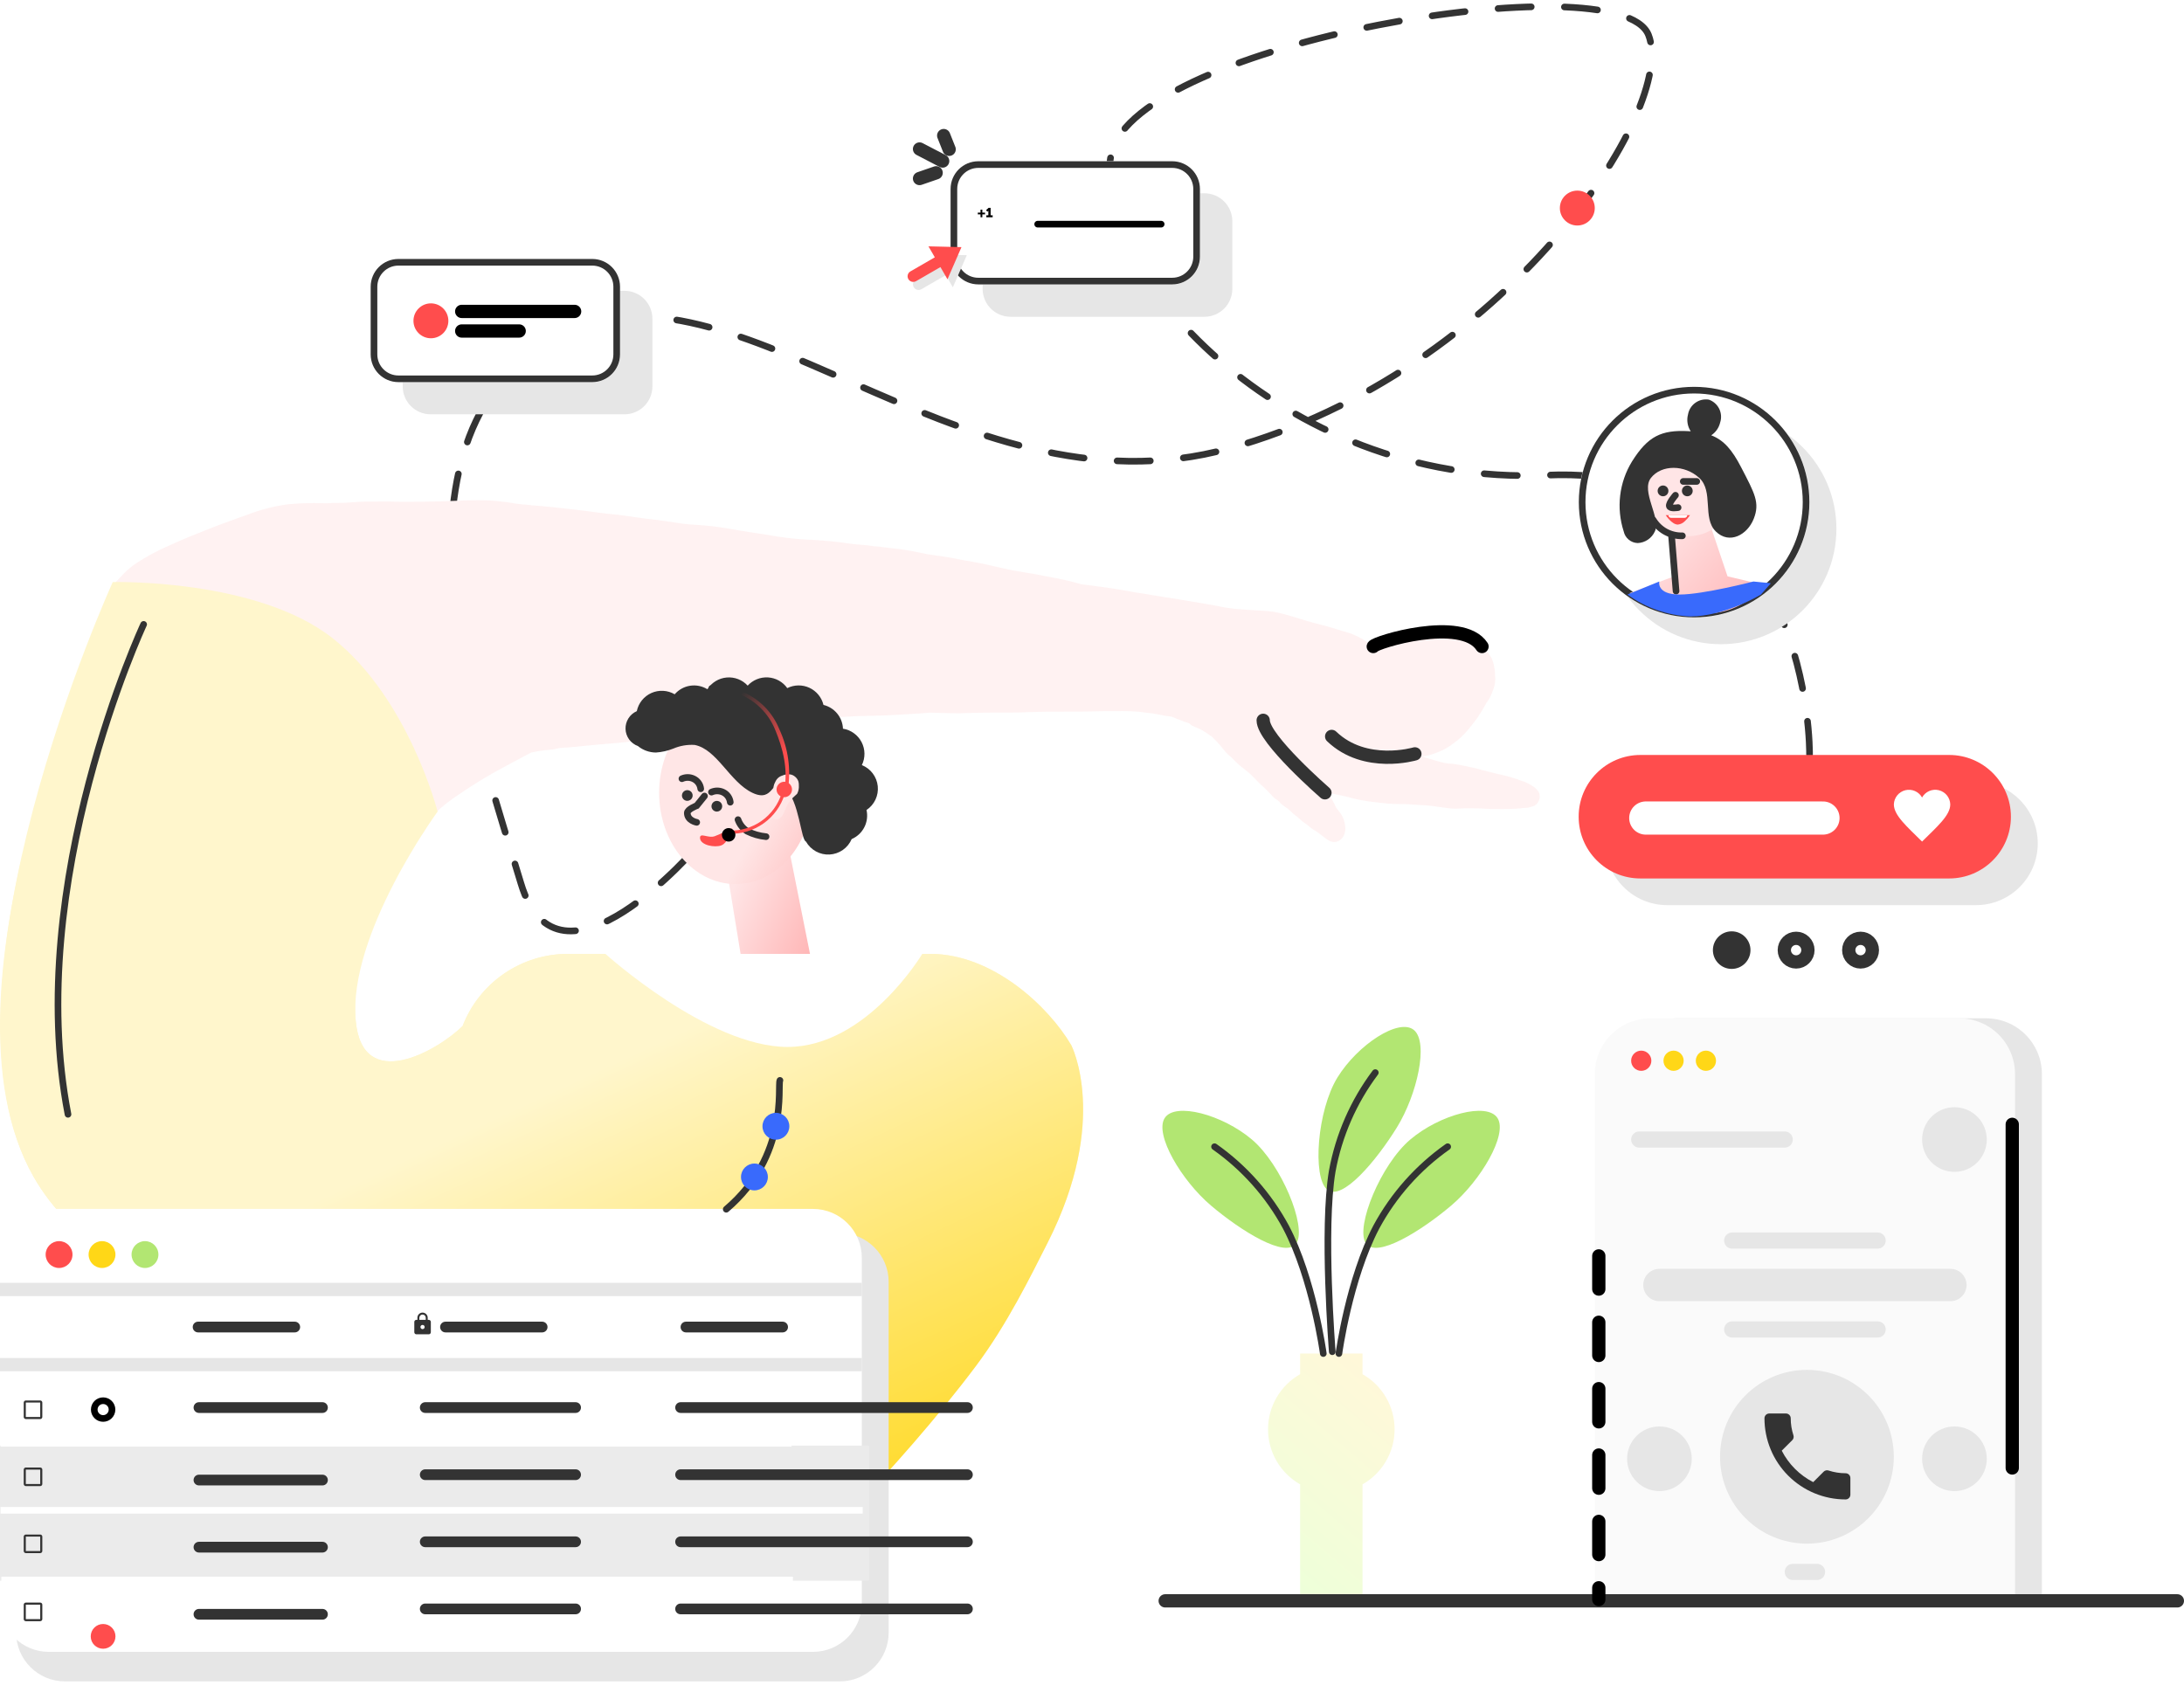 <svg width="329" height="257" viewBox="0 0 329 257" fill="none" xmlns="http://www.w3.org/2000/svg">
<path d="M272.592 113.648C272.592 113.648 273.199 69.766 232.959 71.586C192.719 73.406 163.598 39.636 167.44 23.053C171.282 6.47 243.879 -5.864 248.328 5.258C252.777 16.379 226.69 56.015 185.235 67.542C143.78 79.069 109.201 34.984 82.508 51.364C55.815 67.744 72.802 114.051 78.464 133.06C84.126 152.068 105.157 127.398 105.157 127.398" stroke="#333333" stroke-linecap="round" stroke-dasharray="5 5"/>
<path d="M200.779 126.845C200.552 126.811 200.334 126.73 200.139 126.609C199.958 126.487 199.77 126.364 199.596 126.228C199.208 125.921 198.81 125.623 198.415 125.331C198.31 125.266 198.205 125.204 198.094 125.141C197.858 124.989 197.624 124.842 197.396 124.675C197.274 124.586 197.178 124.464 197.056 124.375C196.961 124.302 196.867 124.225 196.772 124.151C196.511 123.993 196.264 123.812 196.036 123.611C195.77 123.353 195.489 123.111 195.195 122.885C194.949 122.707 194.716 122.51 194.499 122.297C194.321 122.114 194.132 121.944 193.932 121.787C193.64 121.607 193.361 121.406 193.098 121.187C192.934 121.041 192.78 120.883 192.638 120.715C192.598 120.672 192.553 120.633 192.506 120.598C192.241 120.435 191.994 120.245 191.77 120.031C191.581 119.831 191.388 119.628 191.2 119.428C190.968 119.176 190.727 118.936 190.476 118.702C190.224 118.469 189.968 118.251 189.731 118.012C189.258 117.531 188.793 117.038 188.305 116.569C188.054 116.326 187.756 116.122 187.478 115.904C187.242 115.716 187.003 115.53 186.769 115.335C186.534 115.139 186.307 114.899 186.074 114.684C185.841 114.47 185.616 114.189 185.349 113.974C185.083 113.774 184.84 113.546 184.624 113.293C184.323 112.926 184.024 112.557 183.728 112.193C183.467 111.889 183.185 111.601 182.902 111.323C182.762 111.187 182.626 111.047 182.491 110.903C182.459 110.891 182.428 110.877 182.399 110.861L182.263 110.779C182.185 110.735 182.112 110.674 182.037 110.627C181.897 110.531 181.757 110.431 181.617 110.335C181.319 110.141 181.012 109.963 180.697 109.802C180.422 109.665 180.127 109.566 179.842 109.447C179.667 109.375 179.502 109.282 179.35 109.169C179.276 109.112 179.21 109.044 179.157 108.967L179.129 108.958C178.878 108.885 178.633 108.81 178.393 108.715C178.194 108.637 177.985 108.564 177.786 108.482C177.586 108.4 177.398 108.348 177.21 108.271C177.005 108.186 176.81 108.083 176.604 108.003C176.201 107.906 175.787 107.891 175.381 107.81C174.976 107.729 174.572 107.651 174.169 107.576C173.726 107.491 173.278 107.436 172.831 107.387C172.601 107.358 172.376 107.34 172.151 107.303C171.951 107.274 171.751 107.237 171.547 107.222C169.851 107.1 168.144 107.117 166.444 107.141L166.154 107.148H166.206H166.134H166.124C165.703 107.159 165.276 107.168 164.856 107.178C164.926 107.178 164.992 107.178 165.066 107.171C164.261 107.19 163.455 107.204 162.648 107.204C161.971 107.204 161.294 107.204 160.617 107.204C159.235 107.204 157.848 107.222 156.466 107.248C156.532 107.248 156.598 107.248 156.664 107.241C155.053 107.278 153.44 107.356 151.828 107.356C150.346 107.356 148.867 107.356 147.389 107.378C147.005 107.386 146.617 107.393 146.233 107.407C145.685 107.426 145.134 107.447 144.587 107.456C144.107 107.456 143.63 107.448 143.149 107.444C142.168 107.432 141.185 107.381 140.206 107.366H139.995C139.622 107.403 139.249 107.436 138.874 107.464C137.927 107.53 136.981 107.586 136.035 107.634C135.155 107.683 134.274 107.739 133.392 107.777C132.43 107.818 131.464 107.83 130.503 107.849H130.595C130.326 107.849 130.055 107.855 129.785 107.867C128.839 107.896 127.903 107.955 126.96 108.004C126.54 108.024 126.117 108.044 125.693 108.065L123.695 108.295C122.733 108.405 121.768 108.524 120.803 108.625C119.802 108.73 118.799 108.821 117.797 108.92C115.875 109.108 113.959 109.356 112.05 109.656C111.075 109.807 110.099 109.963 109.115 110.069C108.131 110.175 107.159 110.251 106.171 110.329C105.184 110.407 104.174 110.505 103.179 110.644C102.185 110.783 101.164 110.935 100.152 111.065C99.253 111.182 98.357 111.297 97.455 111.401C96.453 111.519 95.451 111.661 94.448 111.778C92.574 112.003 90.689 112.1 88.814 112.293C87.822 112.398 86.832 112.496 85.842 112.585C85.378 112.625 84.912 112.633 84.455 112.677C84.034 112.714 83.649 112.874 83.23 112.921C82.812 112.969 82.389 112.983 81.969 113.036C81.525 113.088 81.085 113.169 80.645 113.246C80.426 113.287 80.207 113.334 79.988 113.385C78.176 114.358 76.348 115.3 74.551 116.303C72.388 117.512 70.31 118.861 68.275 120.273C66.994 121.168 65.808 122.193 64.738 123.332C64.614 123.481 64.492 123.634 64.374 123.788C64.366 124.305 64.209 124.808 63.921 125.238C63.739 125.544 63.473 125.79 63.154 125.949C62.835 126.107 62.477 126.17 62.124 126.13C61.798 126.05 61.481 125.938 61.178 125.796C59.831 125.179 58.541 124.465 57.257 123.737C55.823 122.923 54.392 122.103 52.977 121.263C50.074 119.544 47.175 117.82 44.316 116.024C41.458 114.227 38.655 112.289 35.933 110.274C33.238 108.312 30.656 106.198 28.201 103.943C27.037 102.857 25.888 101.751 24.726 100.663C23.594 99.612 22.385 98.647 21.256 97.59C20.015 96.46 18.91 95.189 17.966 93.8C17.444 93.025 17.083 92.152 16.904 91.234C16.858 90.984 16.837 90.729 16.843 90.474C16.811 90.434 16.781 90.393 16.754 90.349C16.547 90.016 16.472 89.618 16.543 89.233C16.59 88.922 16.698 88.623 16.859 88.353C16.972 88.19 17.098 88.037 17.236 87.894C17.361 87.765 17.495 87.639 17.617 87.505C17.89 87.222 18.156 86.933 18.426 86.648C18.936 86.098 19.495 85.595 20.097 85.146C21.837 83.957 23.692 82.944 25.633 82.122C27.555 81.231 29.523 80.453 31.489 79.673C32.473 79.285 33.465 78.915 34.459 78.556C35.405 78.212 36.345 77.861 37.298 77.532C39.247 76.78 41.278 76.258 43.349 75.976C44.329 75.871 45.313 75.825 46.292 75.798C46.642 75.788 46.991 75.784 47.344 75.784C48.01 75.784 48.676 75.799 49.341 75.818C49.544 75.798 49.748 75.785 49.953 75.779C50.507 75.762 51.062 75.76 51.621 75.754H51.788C52.845 75.713 53.902 75.594 54.96 75.572C55.556 75.558 56.147 75.565 56.74 75.565C57.272 75.565 57.805 75.536 58.337 75.543C58.869 75.55 59.388 75.584 59.904 75.594C60.421 75.605 60.956 75.602 61.487 75.602C62.578 75.602 63.673 75.584 64.767 75.562C64.689 75.562 64.611 75.562 64.534 75.562C65.14 75.548 65.745 75.538 66.354 75.528H66.339C67.51 75.503 68.683 75.439 69.855 75.399C70.577 75.374 71.3 75.355 72.025 75.355C72.4 75.355 72.777 75.355 73.153 75.373C74.129 75.402 75.109 75.495 76.074 75.617C76.581 75.678 77.085 75.772 77.587 75.853C78.09 75.934 78.596 75.981 79.103 76.023C79.46 76.056 79.833 76.075 80.192 76.136L80.385 76.148C82.237 76.278 84.086 76.493 85.931 76.699C86.874 76.803 87.813 76.917 88.749 77.04C89.75 77.172 90.752 77.316 91.758 77.421C92.247 77.469 92.736 77.513 93.219 77.572C93.722 77.632 94.225 77.701 94.727 77.776C95.607 77.905 96.487 78.035 97.371 78.142C98.273 78.247 99.178 78.352 100.077 78.487C100.976 78.621 101.893 78.767 102.81 78.889C103.784 79.015 104.764 79.055 105.743 79.13C106.723 79.204 107.685 79.318 108.649 79.46C109.595 79.596 110.535 79.767 111.475 79.933C112.415 80.099 113.367 80.236 114.314 80.38C115.234 80.521 116.152 80.676 117.072 80.823C117.992 80.971 118.899 81.072 119.817 81.164C120.763 81.257 121.709 81.298 122.655 81.349C123.524 81.396 124.386 81.471 125.251 81.549C126.116 81.627 126.996 81.759 127.87 81.881C128.34 81.947 128.816 82.002 129.286 82.04L129.645 82.066C129.771 82.068 129.897 82.077 130.022 82.094C130.259 82.115 130.496 82.136 130.735 82.165C131.068 82.21 131.403 82.253 131.737 82.307C131.866 82.307 131.994 82.312 132.121 82.322C132.331 82.332 132.542 82.366 132.746 82.394C133.166 82.454 133.596 82.516 134.021 82.56C135.545 82.701 137.059 82.933 138.555 83.256C139.339 83.433 140.126 83.581 140.921 83.677C141.797 83.787 142.67 83.913 143.539 84.082C143.939 84.16 144.334 84.238 144.733 84.319C145.208 84.424 145.68 84.482 146.157 84.563C147.169 84.742 148.179 84.951 149.177 85.181C150.146 85.403 151.112 85.636 152.084 85.828C152.487 85.909 152.89 85.994 153.297 86.053C153.792 86.127 154.28 86.219 154.769 86.308C155.189 86.386 155.616 86.446 156.038 86.518C156.515 86.61 156.99 86.703 157.461 86.798C158.407 86.987 159.354 87.135 160.289 87.349C161.18 87.553 162.061 87.783 162.936 88.028C164.679 88.269 166.431 88.455 168.165 88.744C169.16 88.907 170.151 89.088 171.143 89.261C171.579 89.339 172.015 89.398 172.451 89.464C172.888 89.53 173.335 89.615 173.778 89.69C174.703 89.842 175.631 89.982 176.56 90.13C177.439 90.27 178.32 90.413 179.2 90.569C180.057 90.717 180.923 90.854 181.781 91.005C182.24 91.086 182.701 91.165 183.16 91.256C183.637 91.349 184.106 91.449 184.592 91.525C185.046 91.599 185.501 91.666 185.958 91.718C186.439 91.77 186.919 91.807 187.405 91.837C188.358 91.9 189.316 91.951 190.27 92.015C190.747 92.048 191.227 92.082 191.7 92.148C192.183 92.219 192.661 92.318 193.132 92.444C194.001 92.674 194.863 92.917 195.717 93.195C196.109 93.324 196.505 93.449 196.904 93.561C197.285 93.666 197.67 93.761 198.05 93.876C198.471 93.995 198.891 94.101 199.312 94.204C199.807 94.326 200.291 94.46 200.783 94.614C201.245 94.758 201.703 94.917 202.17 95.047C202.621 95.169 203.068 95.291 203.505 95.451C203.913 95.606 204.312 95.783 204.7 95.983C205.128 96.202 205.521 96.471 205.941 96.696C206.175 96.808 206.4 96.937 206.616 97.081C206.659 97.112 206.704 97.144 206.748 97.178C206.836 97.164 206.921 97.145 207.006 97.121C207.382 96.974 207.749 96.804 208.104 96.611C208.45 96.44 208.805 96.289 209.169 96.16C209.612 95.991 210.067 95.852 210.53 95.745C210.981 95.65 211.432 95.575 211.887 95.5C212.791 95.342 213.704 95.237 214.62 95.185H214.781H214.942C215.036 95.18 215.13 95.178 215.224 95.178C215.446 95.178 215.668 95.19 215.888 95.213C215.979 95.224 216.07 95.234 216.161 95.248C216.395 95.255 216.628 95.272 216.861 95.3C217.071 95.325 217.281 95.352 217.492 95.391C217.746 95.44 217.998 95.502 218.246 95.577C218.396 95.619 218.545 95.663 218.692 95.713C218.797 95.742 218.902 95.773 219.007 95.806L219.035 95.815L219.245 95.856C219.616 95.927 219.981 96.021 220.339 96.14C220.402 96.162 220.466 96.185 220.529 96.209C220.697 96.248 220.863 96.299 221.024 96.361C221.111 96.396 221.195 96.435 221.278 96.477C221.572 96.546 221.855 96.655 222.119 96.8C222.401 96.958 222.673 97.133 222.933 97.326C223.703 97.781 224.329 98.443 224.741 99.237C224.886 99.595 224.996 99.966 225.067 100.346C225.134 100.672 225.181 101.001 225.207 101.333C225.216 101.473 225.216 101.613 225.207 101.753C225.236 101.93 225.25 102.108 225.249 102.286C225.247 102.611 225.21 102.935 225.137 103.252C225.101 103.422 225.041 103.589 224.989 103.751C224.927 103.951 224.857 104.143 224.779 104.335C224.648 104.666 224.496 104.988 224.324 105.299C224.219 105.478 224.087 105.64 223.965 105.813L223.892 105.919C223.809 106.094 223.716 106.266 223.618 106.434C223.46 106.703 223.294 106.966 223.132 107.235C222.979 107.486 222.828 107.742 222.662 107.985C222.284 108.535 221.87 109.062 221.441 109.579C221.216 109.857 220.994 110.138 220.75 110.4C220.54 110.625 220.322 110.841 220.1 111.054C219.779 111.357 219.439 111.638 219.082 111.895C218.703 112.189 218.308 112.46 217.898 112.709C217.692 112.831 217.48 112.942 217.262 113.042C217.059 113.136 216.852 113.219 216.641 113.301C216.224 113.473 215.798 113.624 215.366 113.752C214.998 113.862 214.618 113.928 214.234 113.947H214.154C214.586 114.102 215.033 114.218 215.47 114.351C215.874 114.472 216.277 114.591 216.68 114.708C216.845 114.748 217.008 114.792 217.172 114.837C217.431 114.912 217.696 114.967 217.964 115.002C218.211 115.032 218.462 115.032 218.71 115.062C219.143 115.119 219.578 115.184 220.011 115.257C220.674 115.369 221.328 115.542 221.986 115.678C222.396 115.763 222.799 115.881 223.202 115.993C223.605 116.106 223.986 116.196 224.378 116.293C224.803 116.4 225.228 116.505 225.654 116.608C226.009 116.692 226.366 116.756 226.722 116.848C227.353 117.011 227.963 117.203 228.583 117.393L228.544 117.381L228.675 117.422L228.565 117.406C228.793 117.482 229.017 117.566 229.245 117.645C229.481 117.713 229.713 117.797 229.938 117.896C230.11 117.977 230.278 118.067 230.44 118.166C230.933 118.409 231.367 118.755 231.715 119.179C231.872 119.436 231.953 119.732 231.947 120.033C231.941 120.333 231.849 120.626 231.683 120.876C231.596 121.021 231.482 121.148 231.347 121.249C231.207 121.367 231.041 121.45 230.863 121.493C230.826 121.505 230.792 121.515 230.758 121.523C230.562 121.571 230.37 121.645 230.17 121.678C229.922 121.715 229.671 121.732 229.42 121.727C229.22 121.765 229.018 121.791 228.815 121.803C228.306 121.841 227.795 121.865 227.283 121.877H227.295H227.17H227.125C226.831 121.882 226.54 121.889 226.244 121.889C225.949 121.889 225.678 121.874 225.394 121.874C224.821 121.881 224.251 121.863 223.679 121.837C223.398 121.823 223.113 121.789 222.832 121.786C222.573 121.778 222.315 121.778 222.056 121.778C221.572 121.778 221.091 121.778 220.609 121.778H220.651H220.603H220.586C220.139 121.795 219.694 121.832 219.245 121.835C218.861 121.839 218.478 121.809 218.099 121.744C217.784 121.691 217.468 121.666 217.146 121.622C216.823 121.577 216.532 121.536 216.228 121.488C215.607 121.388 214.981 121.325 214.352 121.3C213.972 121.285 213.594 121.267 213.217 121.237C212.769 121.207 212.327 121.163 211.875 121.149C210.95 121.122 210.018 121.141 209.098 121.067C208.666 121.031 208.236 120.982 207.807 120.926C207.378 120.869 206.961 120.837 206.546 120.782C205.583 120.655 204.629 120.475 203.687 120.242C203.247 120.131 202.815 120.005 202.367 119.912C201.919 119.82 201.505 119.716 201.068 119.635C200.688 119.564 200.305 119.503 199.922 119.444C200.014 119.55 200.106 119.655 200.195 119.767L200.19 119.76L200.204 119.779L200.225 119.803L200.234 119.813L200.239 119.821L200.255 119.841L200.274 119.864L200.255 119.841C200.445 120.083 200.611 120.343 200.751 120.618C200.817 120.747 200.88 120.88 200.955 121.007C201.038 121.16 201.108 121.321 201.165 121.486C201.236 121.618 201.318 121.745 201.41 121.863C201.629 122.106 201.83 122.365 202.011 122.637C202.182 122.9 202.32 123.182 202.422 123.478C202.518 123.771 202.588 124.071 202.633 124.376C202.675 124.664 202.673 124.958 202.626 125.245C202.583 125.548 202.475 125.838 202.311 126.096C202.154 126.332 201.942 126.528 201.693 126.665C201.478 126.785 201.236 126.85 200.99 126.854C200.919 126.858 200.849 126.856 200.779 126.845ZM200.196 124.693C200.196 124.738 200.196 124.782 200.196 124.825C200.196 124.779 200.196 124.733 200.196 124.687V124.693ZM201.486 121.976C201.471 121.955 201.454 121.934 201.436 121.914L201.486 121.976ZM220.435 121.792C220.484 121.792 220.533 121.792 220.582 121.792H220.435ZM229.117 117.613L229.079 117.603L229.117 117.613ZM64.171 115.634C64.243 115.64 64.317 115.64 64.389 115.634H64.171ZM200.448 113.335C200.486 113.335 200.527 113.335 200.568 113.335H200.448ZM166.262 107.143H166.347H166.262ZM194.608 102.868L194.782 102.933L194.61 102.85L194.608 102.868ZM190.381 100.711H190.395C190.367 100.7 190.34 100.693 190.313 100.684L190.381 100.711ZM208.097 98.454V98.447L208.085 98.454H208.097ZM205.883 96.685L205.815 96.65L205.883 96.685ZM19.217 90.109C19.217 90.06 19.219 90.011 19.224 89.961L19.179 90.015L19.212 90.1L19.217 90.109ZM51.381 75.76H51.463H51.381ZM66.438 75.526H66.567H66.438ZM228.447 117.372L228.527 117.398L228.447 117.372Z" fill="#FFF2F2"/>
<path d="M68.553 225.402V203.615C50.261 202.418 16.55 197.443 5.056 177.276C-11.02 149.064 16.38 91.128 16.38 91.128C16.38 91.128 35.894 91.785 47.32 100.835C58.745 109.884 62.082 127.327 62.082 127.327C62.082 127.327 52.375 140.775 53.588 153.819C54.604 164.738 65.821 158.368 69.687 154.58C70.922 151.379 73.098 148.627 75.928 146.686C78.757 144.745 82.109 143.706 85.54 143.706H140.136C149.518 143.706 157.93 151.59 161.372 157.457C161.372 157.457 167.186 168.714 157.833 187.183C155.252 192.28 151.681 199.567 147.015 205.79C135.04 221.751 119.108 236.932 119.108 236.932L68.553 225.402Z" fill="#FFF6CC"/>
<path d="M68.553 225.401V203.612C50.261 202.415 16.55 197.44 5.056 177.272C-11.019 149.063 16.987 87.689 16.987 87.689C16.987 87.689 38.725 87.133 50.151 96.183C61.576 105.232 65.92 122.269 65.92 122.269C65.92 122.269 52.376 140.773 53.589 153.815C54.605 164.732 65.821 158.365 69.687 154.577C70.922 151.376 73.098 148.624 75.928 146.684C78.758 144.743 82.109 143.704 85.54 143.705H140.139C149.52 143.705 157.933 151.589 161.375 157.455C161.375 157.455 167.19 168.713 157.836 187.181C155.256 192.279 151.684 199.566 147.018 205.789C135.044 221.751 119.113 236.931 119.113 236.931L68.553 225.401Z" fill="url(#paint0_linear)"/>
<path d="M108.189 123.077C109.098 128.64 111.828 145.322 111.828 145.322H122.341L117.49 121.056L108.189 123.077Z" fill="url(#paint1_linear)"/>
<path d="M110.817 133.189C117.183 133.189 122.343 127.033 122.343 119.438C122.343 111.844 117.183 105.688 110.817 105.688C104.451 105.688 99.291 111.844 99.291 119.438C99.291 127.033 104.451 133.189 110.817 133.189Z" fill="url(#paint2_linear)"/>
<path d="M91.202 143.705C91.202 143.705 106.704 157.725 118.635 157.725C130.566 157.725 138.93 143.705 138.93 143.705H91.202Z" fill="white"/>
<path d="M206.87 97.398C207.072 96.79 220.222 92.747 223.25 97.398" stroke="black" stroke-width="2" stroke-linecap="round"/>
<path d="M213.139 113.573C213.139 113.573 205.657 115.798 200.602 110.945" stroke="#333333" stroke-width="2" stroke-linecap="round"/>
<path d="M199.59 119.438C199.59 119.438 190.288 111.349 190.288 108.518" stroke="#333333" stroke-width="2" stroke-linecap="round"/>
<path d="M121.425 126.792C120.656 126.582 120.411 120.717 118.299 118.732C117.192 117.691 116.817 118.345 116.245 118.999C115.707 119.613 114.996 120.225 113.344 119.439C109.932 117.817 108.039 112.896 104.647 112.227C103.547 112.156 102.445 112.344 101.431 112.776C100.592 113.111 99.705 113.312 98.803 113.372C97.814 113.365 96.858 113.02 96.094 112.393C95.562 112.2 95.1 111.851 94.768 111.393C94.436 110.935 94.249 110.387 94.231 109.821C94.213 109.256 94.366 108.698 94.668 108.219C94.97 107.741 95.409 107.364 95.928 107.137C96.051 106.539 96.315 105.979 96.698 105.503C97.081 105.027 97.572 104.649 98.129 104.401C98.688 104.153 99.297 104.041 99.906 104.075C100.516 104.109 101.109 104.287 101.636 104.596C102.233 103.905 103.056 103.448 103.959 103.309C104.861 103.169 105.784 103.356 106.561 103.835C106.877 103.338 107.303 102.92 107.806 102.613C108.309 102.307 108.876 102.12 109.463 102.068C110.049 102.016 110.64 102.099 111.19 102.311C111.739 102.523 112.232 102.859 112.631 103.293C113.019 102.87 113.496 102.54 114.027 102.326C114.559 102.112 115.131 102.02 115.703 102.055C116.275 102.091 116.832 102.255 117.332 102.533C117.833 102.812 118.265 103.199 118.596 103.667C119.113 103.409 119.682 103.27 120.259 103.262C120.837 103.254 121.409 103.376 121.933 103.619C122.458 103.862 122.92 104.221 123.287 104.668C123.653 105.114 123.914 105.638 124.05 106.199C124.862 106.396 125.588 106.852 126.117 107.498C126.647 108.144 126.952 108.944 126.986 109.779C127.579 109.874 128.142 110.106 128.629 110.458C129.116 110.81 129.514 111.271 129.791 111.804C130.068 112.338 130.216 112.929 130.223 113.53C130.23 114.13 130.097 114.725 129.832 115.265C130.482 115.525 131.049 115.958 131.471 116.517C131.892 117.075 132.153 117.739 132.226 118.435C132.298 119.132 132.178 119.835 131.88 120.468C131.582 121.101 131.116 121.641 130.534 122.029C130.73 122.906 130.615 123.824 130.206 124.624C129.797 125.424 129.122 126.056 128.297 126.41C128.015 127.069 127.555 127.636 126.968 128.047C126.381 128.458 125.691 128.696 124.976 128.736C124.26 128.776 123.548 128.615 122.92 128.271C122.291 127.928 121.771 127.415 121.418 126.792H121.425ZM107.177 121.462C107.177 121.302 107.225 121.146 107.314 121.013C107.402 120.88 107.529 120.776 107.676 120.715C107.824 120.654 107.987 120.638 108.144 120.669C108.3 120.7 108.444 120.777 108.557 120.89C108.67 121.003 108.747 121.147 108.779 121.304C108.81 121.461 108.794 121.623 108.733 121.771C108.671 121.919 108.568 122.045 108.435 122.134C108.302 122.223 108.146 122.27 107.986 122.27C107.879 122.27 107.774 122.25 107.676 122.209C107.578 122.168 107.488 122.109 107.413 122.033C107.338 121.958 107.278 121.869 107.238 121.771C107.197 121.672 107.176 121.567 107.176 121.461L107.177 121.462ZM102.727 119.843C102.727 119.683 102.775 119.527 102.864 119.394C102.952 119.261 103.079 119.157 103.226 119.096C103.374 119.035 103.537 119.019 103.693 119.05C103.85 119.081 103.994 119.158 104.107 119.271C104.22 119.384 104.297 119.528 104.329 119.685C104.36 119.842 104.344 120.004 104.283 120.152C104.221 120.3 104.118 120.426 103.985 120.515C103.852 120.604 103.696 120.651 103.536 120.651C103.321 120.651 103.116 120.566 102.964 120.414C102.813 120.263 102.728 120.057 102.727 119.843Z" fill="#333333"/>
<path d="M111.174 123.483C111.43 124.207 111.921 124.824 112.569 125.236C113.456 125.676 114.416 125.95 115.401 126.045" stroke="#333333" stroke-linecap="round"/>
<path d="M106.125 119.924L104.953 121.379C104.953 121.379 103.537 121.919 103.537 122.471C103.537 123.644 104.953 123.887 104.953 123.887" stroke="#333333" stroke-linecap="round"/>
<path d="M110.31 124.797C110.31 124.797 109.693 126.959 108.679 127.353C107.664 127.747 105.559 127.325 105.458 126.314C105.357 125.302 106.681 126.362 107.697 125.967C108.712 125.571 110.31 124.797 110.31 124.797Z" fill="#FF4D4D"/>
<path d="M116.379 123.094C116.278 122.914 116.222 122.713 116.216 122.507C116.214 122.409 116.221 122.311 116.237 122.215C116.219 122.13 116.215 122.044 116.226 121.958C116.237 121.877 116.256 121.798 116.285 121.722L116.362 121.456C116.4 121.327 116.44 121.202 116.475 121.075C116.526 120.859 116.558 120.64 116.57 120.418C116.566 120.253 116.532 120.09 116.532 119.921V119.863C116.51 119.776 116.497 119.687 116.495 119.597C116.493 119.44 116.507 119.283 116.538 119.129C116.519 119.039 116.509 118.947 116.51 118.855C116.5 118.606 116.542 118.358 116.632 118.125C116.697 117.961 116.774 117.801 116.861 117.647C117.026 117.339 117.283 117.091 117.597 116.937C117.702 116.887 117.812 116.847 117.925 116.815C118.193 116.705 118.481 116.65 118.771 116.653C118.807 116.653 118.843 116.653 118.876 116.653C119.226 116.666 119.558 116.805 119.812 117.047C120.029 117.232 120.19 117.474 120.277 117.746C120.327 117.939 120.348 118.139 120.339 118.339C120.371 118.767 120.284 119.196 120.088 119.578C119.943 119.74 119.381 120.209 119.238 120.369C119.095 120.528 118.973 120.71 118.844 120.88C118.723 121.046 118.615 121.221 118.523 121.405C118.546 121.368 118.563 121.327 118.587 121.291C118.542 121.372 118.505 121.453 118.468 121.539C118.405 121.679 118.342 121.824 118.279 121.968C118.216 122.112 118.157 122.283 118.087 122.438C118.033 122.556 117.972 122.671 117.903 122.781C117.837 122.879 117.763 122.97 117.683 123.056C117.603 123.146 117.509 123.224 117.405 123.286C117.31 123.354 117.203 123.402 117.09 123.43C117.045 123.44 116.998 123.444 116.952 123.443C116.834 123.44 116.719 123.406 116.619 123.345C116.518 123.284 116.436 123.197 116.379 123.094ZM116.484 121.05C116.492 121.023 116.498 120.994 116.505 120.967L116.484 121.05Z" fill="#FFE6E6"/>
<path d="M117.648 119.112C117.631 119.112 118.118 119.112 118.1 119.112C117.929 119.091 118.072 119.242 118.1 119.112C118.808 115.888 117.858 112.561 116.798 110.007C116.314 108.787 115.587 107.677 114.662 106.745C113.737 105.814 112.632 105.08 111.415 104.588C110.031 104.05 108.562 103.761 107.078 103.733C106.904 103.727 106.77 103.617 106.777 103.487C106.793 103.415 106.836 103.352 106.897 103.31C106.957 103.268 107.032 103.251 107.105 103.261C108.683 103.291 110.243 103.6 111.714 104.171C112.997 104.687 114.163 105.457 115.14 106.436C116.117 107.415 116.885 108.582 117.398 109.866C118.748 112.749 119.19 115.973 118.667 119.112C118.637 119.228 117.795 119.112 117.648 119.112Z" fill="url(#paint3_linear)"/>
<path d="M118.144 120.102C118.788 120.102 119.309 119.581 119.309 118.938C119.309 118.294 118.788 117.773 118.144 117.773C117.501 117.773 116.98 118.294 116.98 118.938C116.98 119.581 117.501 120.102 118.144 120.102Z" fill="#FF4D4D"/>
<path d="M110.463 125.604C110.402 125.601 110.345 125.576 110.302 125.533C110.259 125.489 110.235 125.431 110.234 125.371C110.232 125.31 110.254 125.251 110.295 125.206C110.335 125.161 110.392 125.133 110.452 125.128C112.21 125.054 113.894 124.403 115.243 123.275C116.593 122.147 117.532 120.605 117.916 118.888C117.923 118.858 117.936 118.829 117.954 118.803C117.972 118.778 117.995 118.756 118.022 118.739C118.048 118.722 118.078 118.711 118.108 118.706C118.139 118.7 118.171 118.701 118.202 118.708C118.232 118.715 118.261 118.728 118.287 118.746C118.312 118.764 118.334 118.787 118.351 118.813C118.368 118.84 118.379 118.869 118.384 118.9C118.39 118.931 118.389 118.963 118.382 118.993C117.975 120.811 116.98 122.443 115.551 123.638C114.123 124.833 112.34 125.523 110.479 125.603L110.463 125.604Z" fill="#FF4D4D"/>
<path d="M109.764 126.788C110.325 126.788 110.78 126.332 110.78 125.771C110.78 125.21 110.325 124.754 109.764 124.754C109.202 124.754 108.747 125.21 108.747 125.771C108.747 126.332 109.202 126.788 109.764 126.788Z" fill="black"/>
<path d="M102.727 117.315C102.997 117.192 103.29 117.128 103.587 117.128C103.883 117.128 104.176 117.192 104.446 117.315C104.747 117.45 105.007 117.661 105.202 117.926C105.397 118.192 105.52 118.504 105.559 118.831" stroke="#333333" stroke-linecap="round"/>
<path d="M107.176 119.337C107.446 119.215 107.739 119.151 108.036 119.151C108.332 119.151 108.625 119.215 108.895 119.337C109.196 119.473 109.456 119.684 109.651 119.949C109.846 120.215 109.969 120.527 110.008 120.854" stroke="#333333" stroke-linecap="round"/>
<path d="M126.51 185.766H9.786C5.721 185.766 2.427 189.061 2.427 193.125V245.949C2.427 250.013 5.721 253.308 9.786 253.308H126.51C130.575 253.308 133.869 250.013 133.869 245.949V193.125C133.869 189.061 130.575 185.766 126.51 185.766Z" fill="#E6E6E6"/>
<path d="M122.466 182.127H7.359C3.295 182.127 0 185.422 0 189.486V241.5C0 245.564 3.295 248.859 7.359 248.859H122.466C126.53 248.859 129.825 245.564 129.825 241.5V189.486C129.825 185.422 126.53 182.127 122.466 182.127Z" fill="white"/>
<path d="M8.899 191.026C10.016 191.026 10.921 190.12 10.921 189.003C10.921 187.886 10.016 186.981 8.899 186.981C7.781 186.981 6.876 187.886 6.876 189.003C6.876 190.12 7.781 191.026 8.899 191.026Z" fill="#FF4D4D"/>
<path d="M15.369 191.026C16.486 191.026 17.392 190.12 17.392 189.003C17.392 187.886 16.486 186.981 15.369 186.981C14.252 186.981 13.346 187.886 13.346 189.003C13.346 190.12 14.252 191.026 15.369 191.026Z" fill="#FFD717"/>
<path d="M21.841 191.026C22.958 191.026 23.863 190.12 23.863 189.003C23.863 187.886 22.958 186.981 21.841 186.981C20.724 186.981 19.818 187.886 19.818 189.003C19.818 190.12 20.724 191.026 21.841 191.026Z" fill="#B2E672"/>
<path d="M0 194.26H129.825" stroke="#E6E6E6" stroke-width="2"/>
<path d="M0 205.584H129.825" stroke="#E6E6E6" stroke-width="2"/>
<path d="M252.691 153.411H299.184C301.415 153.411 303.554 154.297 305.131 155.875C306.708 157.452 307.595 159.591 307.595 161.822V240.773H244.281V161.822C244.281 159.591 245.167 157.452 246.744 155.875C248.322 154.297 250.461 153.411 252.691 153.411V153.411Z" fill="#E6E6E6"/>
<path d="M248.647 153.411H295.14C297.371 153.411 299.51 154.297 301.087 155.875C302.664 157.452 303.55 159.591 303.55 161.822V241.579H240.237V161.822C240.237 159.591 241.123 157.452 242.7 155.875C244.277 154.297 246.417 153.411 248.647 153.411V153.411Z" fill="#FAFAFA"/>
<path d="M268.851 170.458H246.934C246.261 170.458 245.716 171.003 245.716 171.675C245.716 172.348 246.261 172.893 246.934 172.893H268.851C269.523 172.893 270.068 172.348 270.068 171.675C270.068 171.003 269.523 170.458 268.851 170.458Z" fill="#E6E6E6"/>
<path d="M282.853 185.677H260.936C260.263 185.677 259.718 186.222 259.718 186.895C259.718 187.567 260.263 188.112 260.936 188.112H282.853C283.525 188.112 284.07 187.567 284.07 186.895C284.07 186.222 283.525 185.677 282.853 185.677Z" fill="#E6E6E6"/>
<path d="M282.853 199.071H260.936C260.263 199.071 259.718 199.616 259.718 200.288C259.718 200.96 260.263 201.505 260.936 201.505H282.853C283.525 201.505 284.07 200.96 284.07 200.288C284.07 199.616 283.525 199.071 282.853 199.071Z" fill="#E6E6E6"/>
<path d="M273.72 235.597H270.067C269.395 235.597 268.85 236.142 268.85 236.815C268.85 237.487 269.395 238.032 270.067 238.032H273.72C274.393 238.032 274.938 237.487 274.938 236.815C274.938 236.142 274.393 235.597 273.72 235.597Z" fill="#E6E6E6"/>
<path d="M293.81 191.156H249.977C248.632 191.156 247.542 192.247 247.542 193.591V193.592C247.542 194.937 248.632 196.027 249.977 196.027H293.81C295.155 196.027 296.245 194.937 296.245 193.592V193.591C296.245 192.247 295.155 191.156 293.81 191.156Z" fill="#E6E6E6"/>
<path d="M294.419 176.546C297.109 176.546 299.29 174.365 299.29 171.675C299.29 168.985 297.109 166.805 294.419 166.805C291.729 166.805 289.548 168.985 289.548 171.675C289.548 174.365 291.729 176.546 294.419 176.546Z" fill="#E6E6E6"/>
<path d="M294.42 224.64C297.11 224.64 299.291 222.459 299.291 219.769C299.291 217.079 297.11 214.899 294.42 214.899C291.73 214.899 289.549 217.079 289.549 219.769C289.549 222.459 291.73 224.64 294.42 224.64Z" fill="#E6E6E6"/>
<path d="M249.978 224.64C252.668 224.64 254.849 222.459 254.849 219.769C254.849 217.079 252.668 214.899 249.978 214.899C247.288 214.899 245.108 217.079 245.108 219.769C245.108 222.459 247.288 224.64 249.978 224.64Z" fill="#E6E6E6"/>
<path d="M272.198 232.553C279.427 232.553 285.287 226.693 285.287 219.464C285.287 212.236 279.427 206.376 272.198 206.376C264.97 206.376 259.11 212.236 259.11 219.464C259.11 226.693 264.97 232.553 272.198 232.553Z" fill="#E6E6E6"/>
<path d="M247.238 161.326C248.079 161.326 248.761 160.645 248.761 159.804C248.761 158.964 248.079 158.282 247.238 158.282C246.398 158.282 245.716 158.964 245.716 159.804C245.716 160.645 246.398 161.326 247.238 161.326Z" fill="#FF4D4D"/>
<path d="M252.108 161.326C252.949 161.326 253.63 160.645 253.63 159.804C253.63 158.964 252.949 158.282 252.108 158.282C251.267 158.282 250.586 158.964 250.586 159.804C250.586 160.645 251.267 161.326 252.108 161.326Z" fill="#FFD717"/>
<path d="M256.979 161.326C257.819 161.326 258.501 160.645 258.501 159.804C258.501 158.964 257.819 158.282 256.979 158.282C256.138 158.282 255.456 158.964 255.456 159.804C255.456 160.645 256.138 161.326 256.979 161.326Z" fill="#FFD717"/>
<path d="M268.404 218.549C269.446 220.587 271.105 222.245 273.143 223.288L274.72 221.711C274.814 221.616 274.933 221.55 275.063 221.52C275.193 221.489 275.329 221.496 275.456 221.539C276.284 221.811 277.151 221.949 278.023 221.949C278.214 221.949 278.396 222.025 278.531 222.16C278.666 222.295 278.742 222.477 278.742 222.668V225.177C278.742 225.368 278.666 225.55 278.531 225.685C278.396 225.82 278.214 225.896 278.023 225.896C276.417 225.896 274.828 225.58 273.344 224.965C271.861 224.35 270.513 223.449 269.378 222.313C268.243 221.178 267.343 219.83 266.729 218.346C266.116 216.862 265.8 215.272 265.801 213.667C265.801 213.476 265.877 213.293 266.012 213.159C266.147 213.024 266.329 212.948 266.52 212.948H269.037C269.227 212.948 269.41 213.024 269.545 213.159C269.679 213.293 269.755 213.476 269.756 213.667C269.755 214.539 269.893 215.405 270.166 216.234C270.207 216.361 270.212 216.497 270.18 216.627C270.149 216.757 270.081 216.876 269.986 216.97L268.404 218.549Z" fill="#333333"/>
<path d="M297.667 117.757H251.157C246.019 117.757 241.855 121.922 241.855 127.059V127.06C241.855 132.197 246.019 136.362 251.157 136.362H297.667C302.805 136.362 306.969 132.197 306.969 127.06V127.059C306.969 121.922 302.805 117.757 297.667 117.757Z" fill="#E6E6E6"/>
<path d="M293.623 113.738H247.112C241.975 113.738 237.811 117.903 237.811 123.04V123.041C237.811 128.178 241.975 132.343 247.112 132.343H293.623C298.76 132.343 302.925 128.178 302.925 123.041V123.04C302.925 117.903 298.76 113.738 293.623 113.738Z" fill="#FF4D4D"/>
<path d="M259.246 97.052C268.851 97.052 276.638 89.266 276.638 79.661C276.638 70.056 268.851 62.27 259.246 62.27C249.641 62.27 241.855 70.056 241.855 79.661C241.855 89.266 249.641 97.052 259.246 97.052Z" fill="#E6E6E6"/>
<path d="M260.863 145.97C262.427 145.97 263.694 144.703 263.694 143.139C263.694 141.576 262.427 140.308 260.863 140.308C259.3 140.308 258.032 141.576 258.032 143.139C258.032 144.703 259.3 145.97 260.863 145.97Z" fill="#333333"/>
<path d="M270.57 145.97C272.133 145.97 273.401 144.703 273.401 143.139C273.401 141.576 272.133 140.308 270.57 140.308C269.006 140.308 267.739 141.576 267.739 143.139C267.739 144.703 269.006 145.97 270.57 145.97Z" fill="white"/>
<path d="M270.57 144.919C271.553 144.919 272.349 144.122 272.349 143.139C272.349 142.156 271.553 141.359 270.57 141.359C269.587 141.359 268.79 142.156 268.79 143.139C268.79 144.122 269.587 144.919 270.57 144.919Z" stroke="#333333" stroke-width="2"/>
<path d="M280.276 145.97C281.84 145.97 283.107 144.703 283.107 143.139C283.107 141.576 281.84 140.308 280.276 140.308C278.712 140.308 277.445 141.576 277.445 143.139C277.445 144.703 278.712 145.97 280.276 145.97Z" fill="white"/>
<path d="M280.276 144.919C281.259 144.919 282.056 144.122 282.056 143.139C282.056 142.156 281.259 141.359 280.276 141.359C279.293 141.359 278.496 142.156 278.496 143.139C278.496 144.122 279.293 144.919 280.276 144.919Z" stroke="#333333" stroke-width="2"/>
<path d="M175.526 241.174H328" stroke="#333333" stroke-width="2" stroke-linecap="round"/>
<path d="M195.853 240.169V223.622C194.385 222.791 193.164 221.584 192.315 220.127C191.466 218.669 191.018 217.012 191.018 215.325C191.018 213.638 191.466 211.981 192.315 210.524C193.164 209.066 194.385 207.86 195.853 207.028V203.911H205.251V207.028C206.719 207.86 207.939 209.066 208.788 210.524C209.638 211.982 210.085 213.638 210.085 215.325C210.085 217.012 209.638 218.669 208.788 220.126C207.939 221.584 206.719 222.79 205.251 223.622V240.169H195.853Z" fill="url(#paint4_linear)"/>
<path d="M175.439 168.458C176.984 165.974 184.165 167.921 188.599 171.681C193.033 175.442 196.858 184.775 195.313 187.26C193.769 189.744 186.853 185.379 182.422 181.619C177.991 177.86 173.895 170.942 175.439 168.458Z" fill="#B2E672"/>
<path d="M225.599 168.458C224.055 165.974 216.873 167.921 212.439 171.681C208.005 175.442 204.18 184.775 205.724 187.26C207.269 189.744 214.184 185.379 218.616 181.619C223.048 177.86 227.143 170.942 225.599 168.458Z" fill="#B2E672"/>
<path d="M213.001 155.183C210.765 153.297 204.537 157.368 201.482 162.314C198.427 167.261 197.674 177.317 199.91 179.203C202.146 181.088 207.374 174.801 210.427 169.855C213.48 164.91 215.238 157.068 213.001 155.183Z" fill="#B2E672"/>
<path d="M182.959 172.756C187.427 175.901 191.105 180.039 193.702 184.846C197.802 192.635 199.342 203.915 199.342 203.915" stroke="#333333" stroke-linecap="round"/>
<path d="M218.079 172.756C213.611 175.901 209.933 180.039 207.335 184.846C203.235 192.635 201.695 203.915 201.695 203.915" stroke="#333333" stroke-linecap="round"/>
<path d="M207.177 161.593C203.899 165.964 201.681 171.036 200.695 176.41C199.206 185.079 200.695 203.64 200.695 203.64" stroke="#333333" stroke-linecap="round"/>
<path d="M247.921 123.24H274.614" stroke="white" stroke-width="5" stroke-linecap="round"/>
<path d="M289.542 120.146C289.784 119.712 290.161 119.369 290.617 119.17C291.072 118.971 291.581 118.928 292.063 119.046C292.546 119.165 292.977 119.438 293.289 119.825C293.601 120.212 293.777 120.691 293.79 121.188C293.79 122.838 291.818 124.525 289.542 126.785C287.266 124.525 285.294 122.838 285.294 121.188C285.308 120.691 285.485 120.213 285.797 119.827C286.109 119.441 286.539 119.167 287.021 119.049C287.503 118.931 288.011 118.974 288.467 119.172C288.922 119.37 289.3 119.712 289.542 120.146Z" fill="white"/>
<path d="M255.202 93.035C264.807 93.035 272.593 85.249 272.593 75.644C272.593 66.039 264.807 58.252 255.202 58.252C245.597 58.252 237.811 66.039 237.811 75.644C237.811 85.249 245.597 93.035 255.202 93.035Z" fill="white"/>
<path d="M255.202 92.51C264.517 92.51 272.068 84.958 272.068 75.644C272.068 66.329 264.517 58.778 255.202 58.778C245.887 58.778 238.336 66.329 238.336 75.644C238.336 84.958 245.887 92.51 255.202 92.51Z" stroke="#333333"/>
<path d="M117.49 162.763C117.085 163.572 118.904 174.087 109.401 182.175" stroke="#333333" stroke-linecap="round"/>
<path d="M113.648 179.336C114.765 179.336 115.671 178.43 115.671 177.313C115.671 176.196 114.765 175.291 113.648 175.291C112.531 175.291 111.625 176.196 111.625 177.313C111.625 178.43 112.531 179.336 113.648 179.336Z" fill="#396AFC"/>
<path d="M116.884 171.697C118.001 171.697 118.907 170.792 118.907 169.675C118.907 168.557 118.001 167.652 116.884 167.652C115.767 167.652 114.861 168.557 114.861 169.675C114.861 170.792 115.767 171.697 116.884 171.697Z" fill="#396AFC"/>
<path d="M254.949 71.431C255.095 71.431 260.238 86.829 260.238 86.829L265.809 88.149C265.809 88.149 265.549 88.939 262.615 90.846C259.682 92.753 256.458 92.603 252.171 92.231C249.678 92.047 247.319 91.035 245.468 89.356L252.171 86.833L251.291 71.434L254.949 71.431Z" fill="url(#paint5_linear)"/>
<path d="M254.286 80.784C257.931 80.784 260.885 78.026 260.885 74.624C260.885 71.222 257.931 68.465 254.286 68.465C250.642 68.465 247.687 71.222 247.687 74.624C247.687 78.026 250.642 80.784 254.286 80.784Z" fill="#FFE5E6"/>
<path d="M244.597 80.061C244.03 78.315 243.849 76.466 244.066 74.644C244.284 72.82 244.896 71.067 245.858 69.503C248.237 65.727 250.254 64.737 254.36 64.956L254.695 64.978C254.451 64.609 254.289 64.193 254.218 63.757C254.147 63.32 254.169 62.874 254.283 62.447C254.405 61.736 254.803 61.102 255.389 60.682C255.975 60.263 256.704 60.091 257.416 60.205C258.097 60.439 258.659 60.933 258.979 61.578C259.298 62.224 259.351 62.97 259.125 63.654C258.94 64.445 258.459 65.135 257.78 65.581C259.672 66.308 260.91 67.742 262.279 70.383C264.332 74.342 265.139 75.735 264.185 78.155C263.232 80.575 260.519 82.079 258.466 80.061C256.413 78.044 258.173 74.012 255.974 71.996C253.774 69.979 250.28 69.979 248.703 71.996C247.126 74.012 250.258 78.045 249.29 80.061C249.062 80.562 248.702 80.99 248.248 81.299C247.793 81.609 247.263 81.787 246.714 81.815C246.216 81.802 245.736 81.622 245.352 81.304C244.968 80.986 244.702 80.549 244.597 80.061Z" fill="#333333"/>
<path d="M250.521 74.765C250.969 74.765 251.333 74.401 251.333 73.953C251.333 73.504 250.969 73.14 250.521 73.14C250.072 73.14 249.708 73.504 249.708 73.953C249.708 74.401 250.072 74.765 250.521 74.765Z" fill="#333333"/>
<path d="M254.177 74.765C254.626 74.765 254.99 74.401 254.99 73.953C254.99 73.504 254.626 73.14 254.177 73.14C253.728 73.14 253.364 73.504 253.364 73.953C253.364 74.401 253.728 74.765 254.177 74.765Z" fill="#333333"/>
<path d="M254.584 77.609C254.367 77.941 254.108 78.244 253.814 78.512C253.532 78.802 253.158 78.986 252.756 79.03C251.841 79.03 250.927 77.608 250.927 77.608L254.584 77.609Z" fill="#FF4D4D"/>
<path d="M251.333 77.608H254.172C254.172 77.715 254.129 77.819 254.053 77.895C253.977 77.971 253.873 78.013 253.766 78.013H251.739C251.631 78.013 251.528 77.971 251.452 77.895C251.376 77.819 251.333 77.715 251.333 77.608V77.608Z" fill="white"/>
<path d="M252.392 74.613C252.392 74.613 251.372 75.772 251.472 76.235C251.572 76.698 252.789 76.468 252.789 76.468" stroke="#333333" stroke-linecap="round"/>
<path d="M253.567 72.53H255.598" stroke="#333333" stroke-linecap="round"/>
<path d="M249.032 78.318C249.487 79.072 250.134 79.692 250.907 80.115C251.681 80.537 252.552 80.746 253.433 80.722" stroke="#333333" stroke-linecap="round"/>
<path d="M251.806 80.728L252.483 89.049" stroke="#333333" stroke-linecap="round"/>
<path d="M245.15 89.568L249.957 87.606C249.957 87.606 249.489 89.568 253.031 89.568C256.573 89.568 264.138 87.606 264.138 87.606L266.766 87.864L265.275 89.568C265.275 89.568 259.843 92.87 254.625 92.87C251.21 92.728 247.913 91.579 245.15 89.568Z" fill="#396AFC"/>
<path d="M21.638 94.066C21.638 94.066 3.483 132.958 10.243 167.875" stroke="#333333" stroke-linecap="round"/>
<path d="M181.433 29.119H152.23C149.908 29.119 148.025 31.002 148.025 33.325V43.519C148.025 45.841 149.908 47.724 152.23 47.724H181.433C183.755 47.724 185.638 45.841 185.638 43.519V33.325C185.638 31.002 183.755 29.119 181.433 29.119Z" fill="#E6E6E6"/>
<path d="M176.579 24.267H147.376C145.054 24.267 143.171 26.149 143.171 28.472V38.666C143.171 40.989 145.054 42.871 147.376 42.871H176.579C178.901 42.871 180.784 40.989 180.784 38.666V28.472C180.784 26.149 178.901 24.267 176.579 24.267Z" fill="white"/>
<path d="M176.579 24.793H147.376C145.344 24.793 143.697 26.44 143.697 28.472V38.666C143.697 40.698 145.344 42.346 147.376 42.346H176.579C178.611 42.346 180.258 40.698 180.258 38.666V28.472C180.258 26.44 178.611 24.793 176.579 24.793Z" stroke="#333333" stroke-linecap="round"/>
<path d="M147.297 32.294H147.707V32.737H147.979V32.294H148.389V32.033H147.979V31.587H147.707V32.033H147.297V32.294ZM148.583 32.737H149.535V32.438H149.229V31.308H148.927L148.541 31.669L148.743 31.886L148.829 31.808C148.867 31.771 148.885 31.732 148.885 31.732H148.889C148.889 31.732 148.887 31.788 148.887 31.841V32.438H148.583V32.737Z" fill="black"/>
<path d="M156.315 33.77H174.92" stroke="black" stroke-linecap="round"/>
<path d="M142.004 24.259L138.52 22.447" stroke="#333333" stroke-width="2" stroke-linecap="round"/>
<path d="M141.021 26.032L138.52 26.895" stroke="#333333" stroke-width="2" stroke-linecap="round"/>
<path d="M142.16 20.424L142.981 22.495" stroke="#333333" stroke-width="2" stroke-linecap="round"/>
<path d="M142.477 41.449L138.802 43.571C138.607 43.684 138.375 43.714 138.158 43.656C137.94 43.597 137.755 43.455 137.642 43.26C137.53 43.065 137.499 42.834 137.558 42.616C137.616 42.399 137.758 42.213 137.953 42.101L141.629 39.979L140.673 38.324L145.643 38.444L143.538 43.286L142.477 41.449Z" fill="#E6E6E6"/>
<path d="M141.669 40.236L137.994 42.358C137.799 42.47 137.567 42.501 137.349 42.443C137.132 42.384 136.946 42.242 136.834 42.047C136.721 41.852 136.691 41.62 136.749 41.403C136.807 41.185 136.95 41 137.145 40.888L140.82 38.766L139.865 37.111L144.835 37.231L142.73 42.073L141.669 40.236Z" fill="#FF4D4D"/>
<path d="M303.127 169.387V221.155" stroke="black" stroke-width="2" stroke-linecap="round"/>
<path d="M240.844 189.204V240.973" stroke="black" stroke-width="2" stroke-linecap="round" stroke-dasharray="5 5"/>
<path d="M0 217.783H130.904V238.135H0V217.783Z" fill="#EBEBEB"/>
<path d="M6.059 211.301V213.471H3.889V211.301H6.059ZM6.059 210.986H3.889C3.805 210.986 3.725 211.019 3.666 211.078C3.607 211.137 3.574 211.218 3.574 211.301V213.471C3.574 213.555 3.607 213.635 3.666 213.694C3.725 213.753 3.805 213.786 3.889 213.786H6.059C6.143 213.786 6.223 213.753 6.282 213.694C6.341 213.635 6.374 213.555 6.374 213.471V211.301C6.374 211.218 6.341 211.137 6.282 211.078C6.223 211.019 6.143 210.986 6.059 210.986Z" fill="#333333"/>
<path d="M6.059 221.4V223.569H3.889V221.4H6.059ZM6.059 221.084H3.889C3.805 221.084 3.725 221.117 3.666 221.177C3.607 221.236 3.574 221.316 3.574 221.4V223.569C3.574 223.653 3.607 223.733 3.666 223.792C3.725 223.852 3.805 223.885 3.889 223.885H6.059C6.143 223.885 6.223 223.852 6.282 223.792C6.341 223.733 6.374 223.653 6.374 223.569V221.4C6.374 221.316 6.341 221.236 6.282 221.177C6.223 221.117 6.143 221.084 6.059 221.084Z" fill="#333333"/>
<path d="M6.059 231.497V233.667H3.889V231.497H6.059ZM6.059 231.182H3.889C3.805 231.182 3.725 231.215 3.666 231.274C3.607 231.333 3.574 231.414 3.574 231.497V233.667C3.574 233.751 3.607 233.831 3.666 233.89C3.725 233.949 3.805 233.982 3.889 233.982H6.059C6.143 233.982 6.223 233.949 6.282 233.89C6.341 233.831 6.374 233.751 6.374 233.667V231.497C6.374 231.414 6.341 231.333 6.282 231.274C6.223 231.215 6.143 231.182 6.059 231.182Z" fill="#333333"/>
<path d="M6.059 241.751V243.921H3.889V241.751H6.059ZM6.059 241.436H3.889C3.805 241.436 3.725 241.469 3.666 241.528C3.607 241.588 3.574 241.668 3.574 241.751V243.921C3.574 244.005 3.607 244.085 3.666 244.144C3.725 244.203 3.805 244.237 3.889 244.237H6.059C6.143 244.237 6.223 244.203 6.282 244.144C6.341 244.085 6.374 244.005 6.374 243.921V241.751C6.374 241.668 6.341 241.588 6.282 241.528C6.223 241.469 6.143 241.436 6.059 241.436Z" fill="#333333"/>
<path d="M0.078 217.433H119.242" stroke="white"/>
<path d="M0.078 227.532H129.96" stroke="white"/>
<path d="M0.202 238.034H119.444" stroke="white"/>
<path d="M15.536 213.697C16.275 213.697 16.875 213.098 16.875 212.359C16.875 211.619 16.275 211.02 15.536 211.02C14.797 211.02 14.198 211.619 14.198 212.359C14.198 213.098 14.797 213.697 15.536 213.697Z" stroke="black"/>
<g filter="url(#filter0_d)">
<path d="M15.531 244.388C16.56 244.388 17.395 243.553 17.395 242.524C17.395 241.495 16.56 240.66 15.531 240.66C14.502 240.66 13.667 241.495 13.667 242.524C13.667 243.553 14.502 244.388 15.531 244.388Z" fill="#FF4D4D"/>
</g>
<path d="M64.586 198.838H64.43V198.523C64.43 198.317 64.348 198.119 64.203 197.973C64.057 197.828 63.859 197.746 63.653 197.746C63.447 197.746 63.25 197.828 63.104 197.973C62.958 198.119 62.876 198.317 62.876 198.523V198.838H62.726C62.642 198.838 62.562 198.871 62.503 198.931C62.444 198.99 62.411 199.07 62.411 199.154V200.703C62.411 200.787 62.444 200.867 62.503 200.926C62.562 200.985 62.642 201.018 62.726 201.018H64.586C64.669 201.018 64.75 200.985 64.809 200.926C64.868 200.867 64.901 200.787 64.901 200.703V199.149C64.9 199.066 64.866 198.987 64.807 198.929C64.748 198.871 64.669 198.838 64.586 198.838ZM63.653 200.236C63.591 200.236 63.53 200.218 63.478 200.183C63.426 200.149 63.386 200.099 63.362 200.042C63.338 199.984 63.332 199.921 63.344 199.859C63.356 199.798 63.386 199.742 63.43 199.698C63.474 199.654 63.531 199.624 63.592 199.612C63.653 199.599 63.716 199.606 63.774 199.63C63.832 199.653 63.881 199.694 63.916 199.746C63.95 199.798 63.969 199.859 63.969 199.921C63.969 200.005 63.935 200.085 63.876 200.144C63.817 200.203 63.737 200.236 63.653 200.236ZM64.135 198.838H63.172V198.523C63.172 198.395 63.222 198.273 63.313 198.182C63.403 198.092 63.526 198.041 63.653 198.041C63.781 198.041 63.903 198.092 63.994 198.182C64.084 198.273 64.135 198.395 64.135 198.523V198.838Z" fill="#333333"/>
<path d="M44.402 199.114H29.842C29.395 199.114 29.034 199.475 29.034 199.922V199.923C29.034 200.369 29.395 200.731 29.842 200.731H44.402C44.849 200.731 45.211 200.369 45.211 199.923V199.922C45.211 199.475 44.849 199.114 44.402 199.114Z" fill="#333333"/>
<path d="M48.577 211.246H29.971C29.525 211.246 29.163 211.608 29.163 212.055V212.056C29.163 212.502 29.525 212.864 29.971 212.864H48.577C49.023 212.864 49.385 212.502 49.385 212.056V212.055C49.385 211.608 49.023 211.246 48.577 211.246Z" fill="#333333"/>
<path d="M48.577 222.166H29.971C29.525 222.166 29.163 222.528 29.163 222.974V222.976C29.163 223.422 29.525 223.784 29.971 223.784H48.577C49.023 223.784 49.385 223.422 49.385 222.976V222.974C49.385 222.528 49.023 222.166 48.577 222.166Z" fill="#333333"/>
<path d="M48.577 232.277H29.971C29.525 232.277 29.163 232.639 29.163 233.086V233.087C29.163 233.533 29.525 233.895 29.971 233.895H48.577C49.023 233.895 49.385 233.533 49.385 233.087V233.086C49.385 232.639 49.023 232.277 48.577 232.277Z" fill="#333333"/>
<path d="M48.577 242.389H29.971C29.525 242.389 29.163 242.751 29.163 243.197V243.198C29.163 243.645 29.525 244.007 29.971 244.007H48.577C49.023 244.007 49.385 243.645 49.385 243.198V243.197C49.385 242.751 49.023 242.389 48.577 242.389Z" fill="#333333"/>
<path d="M86.709 211.246H64.059C63.613 211.246 63.251 211.608 63.251 212.055V212.056C63.251 212.502 63.613 212.864 64.059 212.864H86.709C87.156 212.864 87.517 212.502 87.517 212.056V212.055C87.517 211.608 87.156 211.246 86.709 211.246Z" fill="#333333"/>
<path d="M86.709 221.358H64.059C63.613 221.358 63.251 221.72 63.251 222.166V222.167C63.251 222.614 63.613 222.976 64.059 222.976H86.709C87.156 222.976 87.517 222.614 87.517 222.167V222.166C87.517 221.72 87.156 221.358 86.709 221.358Z" fill="#333333"/>
<path d="M86.709 231.469H64.059C63.613 231.469 63.251 231.831 63.251 232.277V232.278C63.251 232.725 63.613 233.087 64.059 233.087H86.709C87.156 233.087 87.517 232.725 87.517 232.278V232.277C87.517 231.831 87.156 231.469 86.709 231.469Z" fill="#333333"/>
<path d="M86.709 241.579H64.059C63.613 241.579 63.251 241.941 63.251 242.388V242.389C63.251 242.835 63.613 243.197 64.059 243.197H86.709C87.156 243.197 87.517 242.835 87.517 242.389V242.388C87.517 241.941 87.156 241.579 86.709 241.579Z" fill="#333333"/>
<path d="M145.733 211.246H102.525C102.079 211.246 101.717 211.608 101.717 212.055V212.056C101.717 212.502 102.079 212.864 102.525 212.864H145.733C146.18 212.864 146.542 212.502 146.542 212.056V212.055C146.542 211.608 146.18 211.246 145.733 211.246Z" fill="#333333"/>
<path d="M145.733 221.358H102.525C102.079 221.358 101.717 221.72 101.717 222.166V222.167C101.717 222.614 102.079 222.976 102.525 222.976H145.733C146.18 222.976 146.542 222.614 146.542 222.167V222.166C146.542 221.72 146.18 221.358 145.733 221.358Z" fill="#333333"/>
<path d="M145.733 231.469H102.525C102.079 231.469 101.717 231.831 101.717 232.277V232.278C101.717 232.725 102.079 233.087 102.525 233.087H145.733C146.18 233.087 146.542 232.725 146.542 232.278V232.277C146.542 231.831 146.18 231.469 145.733 231.469Z" fill="#333333"/>
<path d="M145.733 241.579H102.525C102.079 241.579 101.717 241.941 101.717 242.388V242.389C101.717 242.835 102.079 243.197 102.525 243.197H145.733C146.18 243.197 146.542 242.835 146.542 242.389V242.388C146.542 241.941 146.18 241.579 145.733 241.579Z" fill="#333333"/>
<path d="M81.669 199.114H67.109C66.662 199.114 66.3 199.475 66.3 199.922V199.923C66.3 200.369 66.662 200.731 67.109 200.731H81.669C82.116 200.731 82.478 200.369 82.478 199.923V199.922C82.478 199.475 82.116 199.114 81.669 199.114Z" fill="#333333"/>
<path d="M117.894 199.114H103.334C102.887 199.114 102.526 199.475 102.526 199.922V199.923C102.526 200.369 102.887 200.731 103.334 200.731H117.894C118.341 200.731 118.703 200.369 118.703 199.923V199.922C118.703 199.475 118.341 199.114 117.894 199.114Z" fill="#333333"/>
<path d="M94.073 43.811H64.871C62.548 43.811 60.666 45.694 60.666 48.016V58.211C60.666 60.533 62.548 62.416 64.871 62.416H94.073C96.396 62.416 98.278 60.533 98.278 58.211V48.016C98.278 45.694 96.396 43.811 94.073 43.811Z" fill="#E6E6E6"/>
<path d="M89.221 38.989H60.018C57.696 38.989 55.813 40.871 55.813 43.194V53.388C55.813 55.711 57.696 57.593 60.018 57.593H89.221C91.543 57.593 93.426 55.711 93.426 53.388V43.194C93.426 40.871 91.543 38.989 89.221 38.989Z" fill="white"/>
<path d="M89.221 39.514H60.018C57.986 39.514 56.339 41.162 56.339 43.194V53.388C56.339 55.42 57.986 57.068 60.018 57.068H89.221C91.253 57.068 92.9 55.42 92.9 53.388V43.194C92.9 41.162 91.253 39.514 89.221 39.514Z" stroke="#333333" stroke-linecap="round"/>
<path d="M69.551 46.916H86.561" stroke="black" stroke-width="2" stroke-linecap="round"/>
<path d="M69.551 49.865H78.21" stroke="black" stroke-width="2" stroke-linecap="round"/>
<path d="M64.913 50.961C66.365 50.961 67.542 49.784 67.542 48.332C67.542 46.88 66.365 45.702 64.913 45.702C63.461 45.702 62.284 46.88 62.284 48.332C62.284 49.784 63.461 50.961 64.913 50.961Z" fill="#FF4D4D"/>
<path d="M237.609 33.974C239.061 33.974 240.238 32.797 240.238 31.345C240.238 29.893 239.061 28.716 237.609 28.716C236.157 28.716 234.979 29.893 234.979 31.345C234.979 32.797 236.157 33.974 237.609 33.974Z" fill="#FF4D4D"/>
<defs>
<filter id="filter0_d" x="5.667" y="236.66" width="19.728" height="19.728" filterUnits="userSpaceOnUse" color-interpolation-filters="sRGB">
<feFlood flood-opacity="0" result="BackgroundImageFix"/>
<feColorMatrix in="SourceAlpha" type="matrix" values="0 0 0 0 0 0 0 0 0 0 0 0 0 0 0 0 0 0 127 0"/>
<feOffset dy="4"/>
<feGaussianBlur stdDeviation="4"/>
<feColorMatrix type="matrix" values="0 0 0 0 0 0 0 0 0 0 0 0 0 0 0 0 0 0 0.102 0"/>
<feBlend mode="normal" in2="BackgroundImageFix" result="effect1_dropShadow"/>
<feBlend mode="normal" in="SourceGraphic" in2="effect1_dropShadow" result="shape"/>
</filter>
<linearGradient id="paint0_linear" x1="87.817" y1="162.307" x2="124.263" y2="241.03" gradientUnits="userSpaceOnUse">
<stop stop-color="#FFF6CC"/>
<stop offset="1" stop-color="#FFD717"/>
</linearGradient>
<linearGradient id="paint1_linear" x1="128.809" y1="153.499" x2="106.103" y2="143.521" gradientUnits="userSpaceOnUse">
<stop stop-color="#FF4D4D"/>
<stop offset="0.41" stop-color="#FFB7B7"/>
<stop offset="1" stop-color="#FFE5E6"/>
</linearGradient>
<linearGradient id="paint2_linear" x1="114.667" y1="123.371" x2="155.931" y2="146.352" gradientUnits="userSpaceOnUse">
<stop stop-color="#FFE6E6"/>
<stop offset="1" stop-color="#FF4D4D"/>
</linearGradient>
<linearGradient id="paint3_linear" x1="118.53" y1="113.105" x2="110.068" y2="106.537" gradientUnits="userSpaceOnUse">
<stop stop-color="#FF4D4D"/>
<stop offset="1" stop-color="#333333"/>
</linearGradient>
<linearGradient id="paint4_linear" x1="204.975" y1="204.999" x2="184.095" y2="229.427" gradientUnits="userSpaceOnUse">
<stop stop-color="#FFF8D9"/>
<stop offset="1" stop-color="#EEFFD9"/>
</linearGradient>
<linearGradient id="paint5_linear" x1="255.639" y1="71.431" x2="306.323" y2="113.84" gradientUnits="userSpaceOnUse">
<stop stop-color="#FFE5E6"/>
<stop offset="1" stop-color="#FF4D4D"/>
</linearGradient>
</defs>
</svg>
